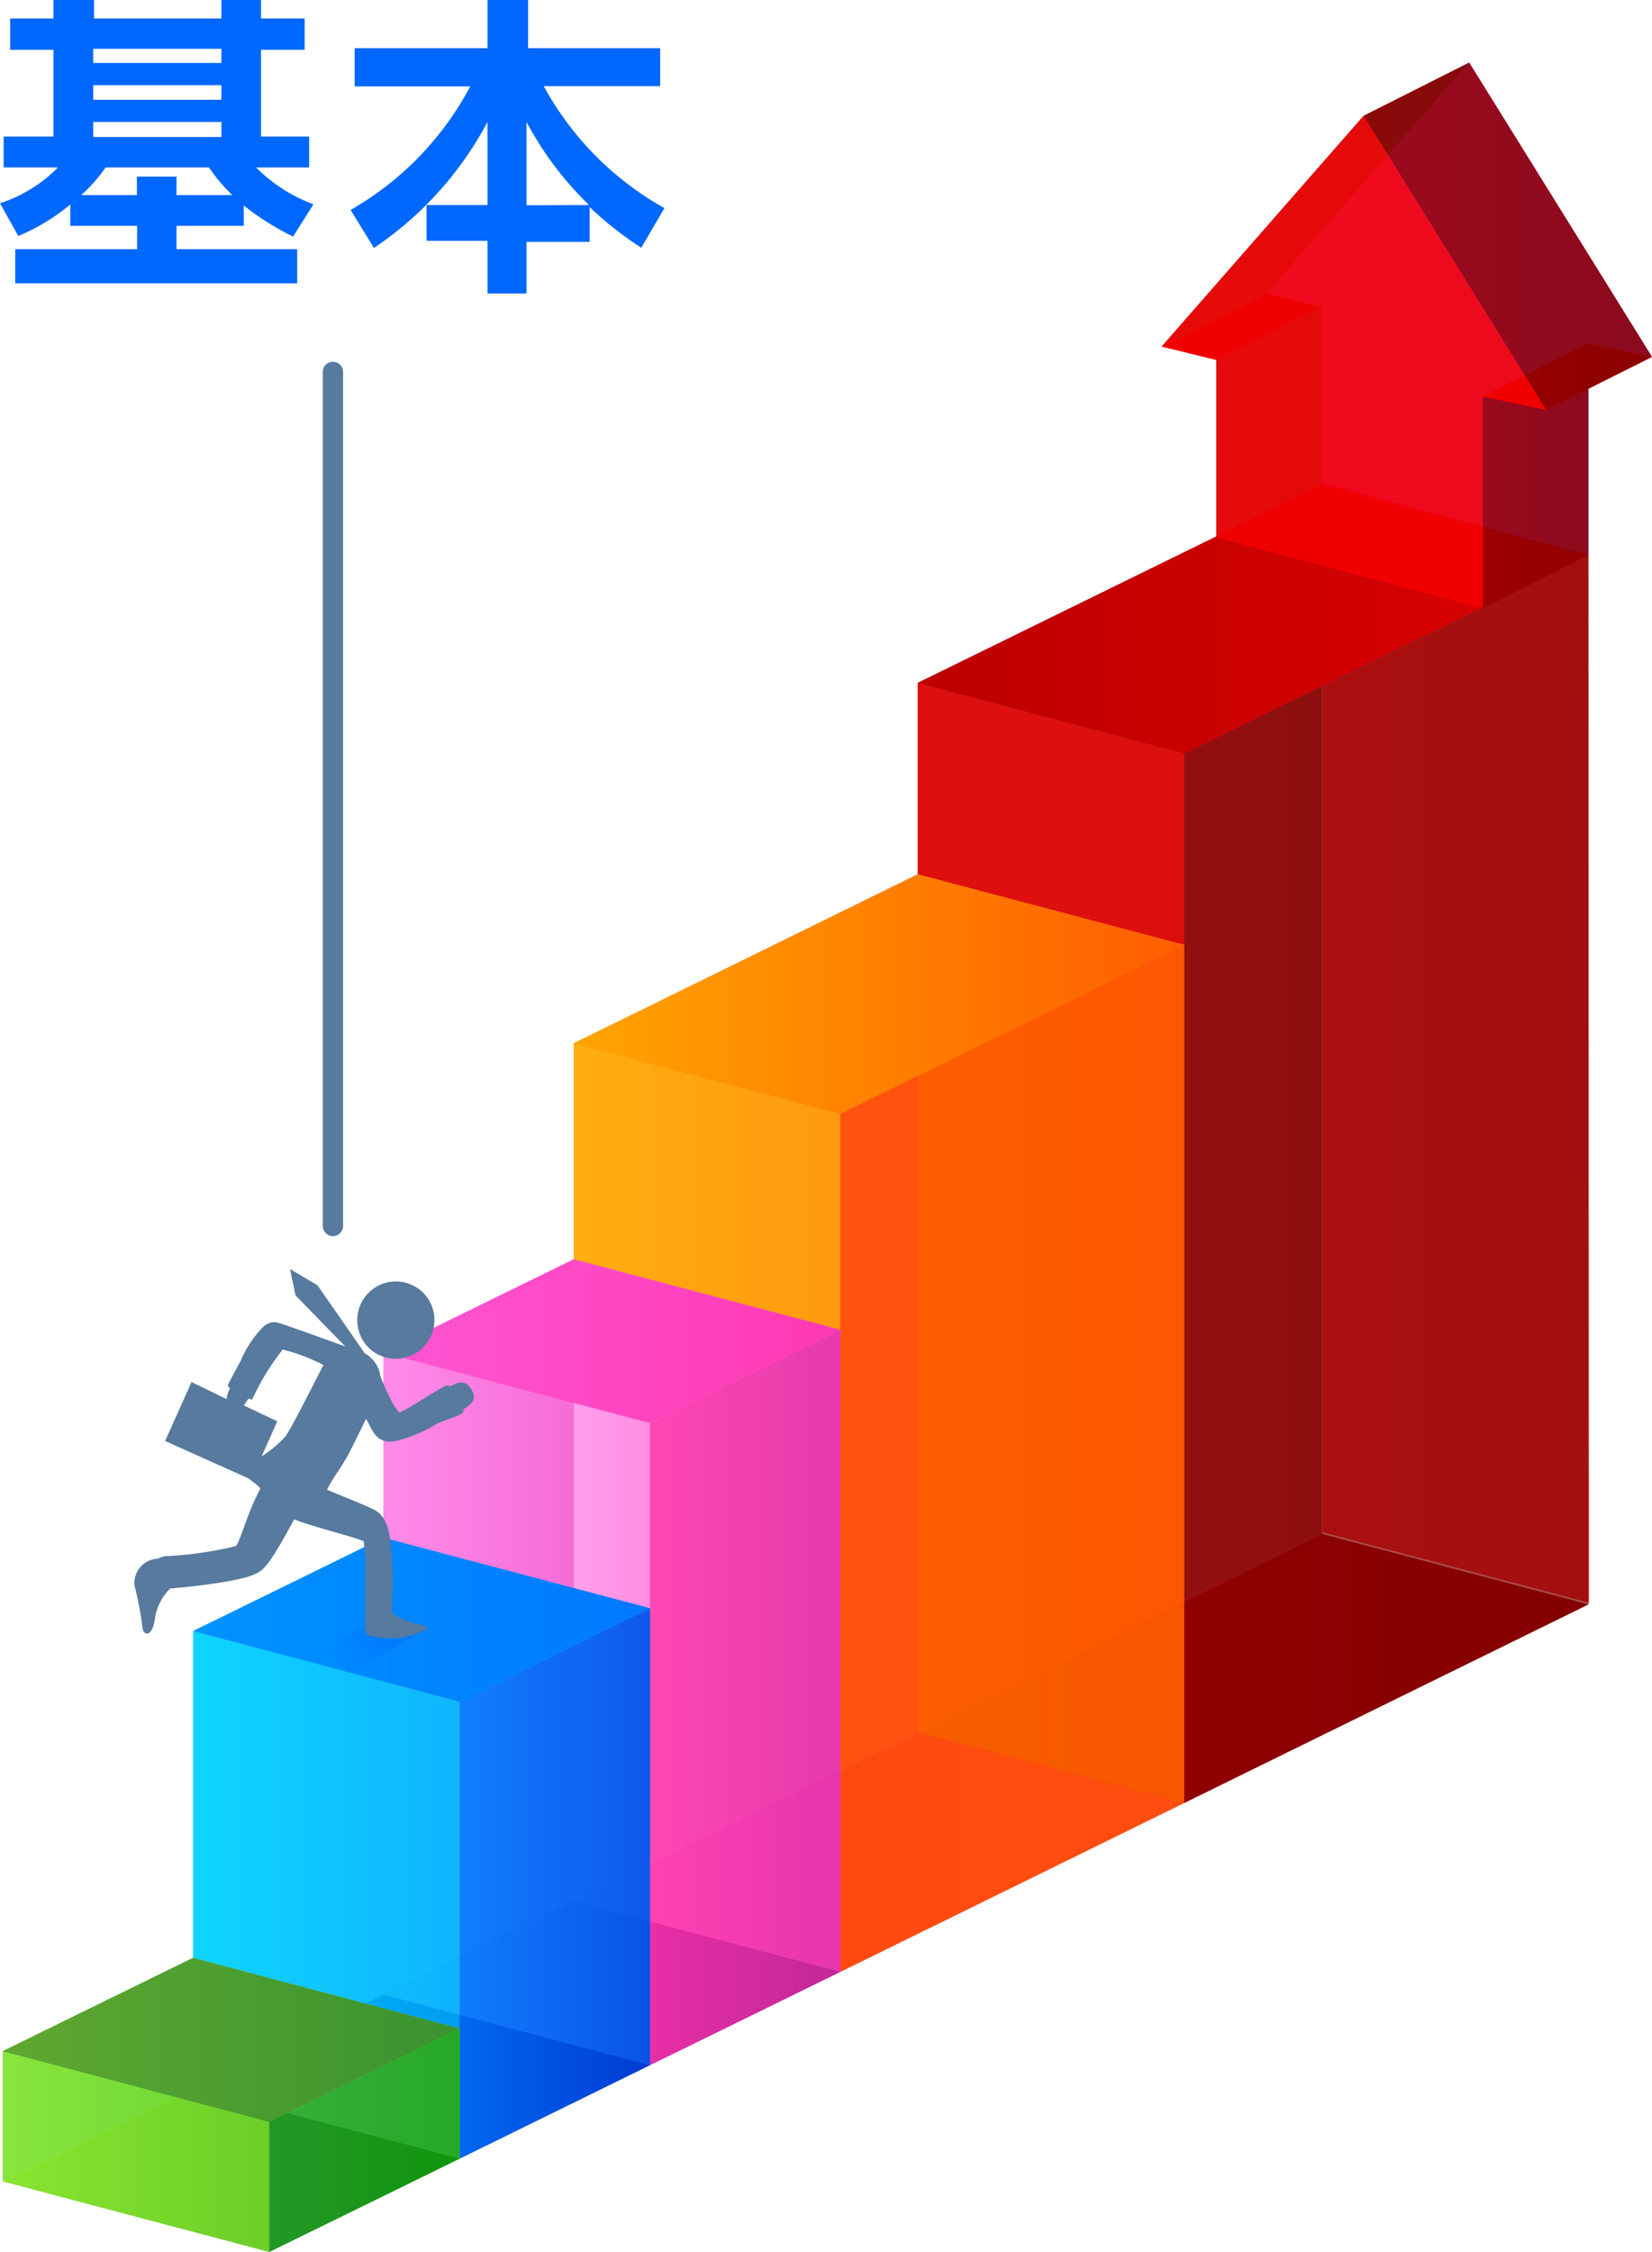 <svg xmlns="http://www.w3.org/2000/svg" xmlns:xlink="http://www.w3.org/1999/xlink" viewBox="0 0 81.33 110.8"><defs><style>.cls-1{isolation:isolate;}.cls-10,.cls-12,.cls-13,.cls-15,.cls-16,.cls-17,.cls-19,.cls-2,.cls-20,.cls-23,.cls-25,.cls-29,.cls-30,.cls-35,.cls-38,.cls-42,.cls-5,.cls-9{opacity:0.8;}.cls-2{fill:url(#名称未設定グラデーション_13);}.cls-18,.cls-21,.cls-24,.cls-27,.cls-3,.cls-32,.cls-33,.cls-37,.cls-39,.cls-6{opacity:0.7;}.cls-3{fill:url(#名称未設定グラデーション_12);}.cls-4{fill:#8f0000;}.cls-5{fill:url(#名称未設定グラデーション_12-2);}.cls-6{fill:url(#名称未設定グラデーション_13-2);}.cls-7{fill:url(#名称未設定グラデーション_14);}.cls-8{fill:url(#名称未設定グラデーション_14-2);}.cls-9{fill:url(#名称未設定グラデーション_15);}.cls-10{fill:url(#名称未設定グラデーション_13-3);}.cls-11{fill:url(#名称未設定グラデーション_14-3);}.cls-12{fill:url(#名称未設定グラデーション_13-4);}.cls-13{fill:url(#名称未設定グラデーション_13-5);}.cls-14{fill:url(#名称未設定グラデーション_14-4);}.cls-15{fill:url(#名称未設定グラデーション_13-6);}.cls-16{fill:url(#名称未設定グラデーション_12-3);}.cls-17{fill:url(#名称未設定グラデーション_470);}.cls-18{fill:url(#名称未設定グラデーション_466);}.cls-19{fill:url(#名称未設定グラデーション_6);}.cls-20{fill:url(#名称未設定グラデーション_473);}.cls-21{fill:url(#名称未設定グラデーション_454);}.cls-22{fill:url(#名称未設定グラデーション_2);}.cls-23{fill:url(#名称未設定グラデーション_83);}.cls-24{fill:url(#名称未設定グラデーション_86);}.cls-25{fill:url(#名称未設定グラデーション_86-2);}.cls-26{fill:url(#名称未設定グラデーション_158);}.cls-27{fill:url(#名称未設定グラデーション_83-2);}.cls-28{fill:url(#名称未設定グラデーション_74);}.cls-29{fill:url(#名称未設定グラデーション_90);}.cls-30{fill:url(#名称未設定グラデーション_90-2);}.cls-31{fill:url(#名称未設定グラデーション_163);}.cls-32{fill:url(#名称未設定グラデーション_90-3);}.cls-33{fill:url(#名称未設定グラデーション_102);}.cls-34{fill:url(#名称未設定グラデーション_3);}.cls-35{fill:url(#名称未設定グラデーション_11);}.cls-36{fill:url(#名称未設定グラデーション_10);}.cls-37{fill:url(#名称未設定グラデーション_9);}.cls-38{fill:url(#名称未設定グラデーション_9-2);}.cls-39{fill:url(#名称未設定グラデーション_8);}.cls-40{fill:url(#名称未設定グラデーション_7);}.cls-41{fill:#577a9e;}.cls-42{mix-blend-mode:multiply;fill:url(#名称未設定グラデーション_5);}.cls-43{fill:#0067ff;}.cls-44{fill:none;stroke:#577a9e;stroke-linecap:round;stroke-linejoin:round;}</style><linearGradient id="名称未設定グラデーション_13" x1="45.18" y1="54.53" x2="65.09" y2="54.53" gradientUnits="userSpaceOnUse"><stop offset="0" stop-color="#900000"/><stop offset="1" stop-color="#7e0000"/></linearGradient><linearGradient id="名称未設定グラデーション_12" x1="45.18" y1="61.15" x2="58.3" y2="61.15" gradientUnits="userSpaceOnUse"><stop offset="0" stop-color="#f70000"/><stop offset="1" stop-color="#f70000"/></linearGradient><linearGradient id="名称未設定グラデーション_12-2" x1="65.11" y1="51.31" x2="78.23" y2="51.31" xlink:href="#名称未設定グラデーション_12"/><linearGradient id="名称未設定グラデーション_13-2" x1="58.3" y1="58.01" x2="78.2" y2="58.01" xlink:href="#名称未設定グラデーション_13"/><linearGradient id="名称未設定グラデーション_14" x1="83.96" y1="30.46" x2="47.23" y2="30.46" gradientUnits="userSpaceOnUse"><stop offset="0" stop-color="#e00000"/><stop offset="1" stop-color="#bf0000"/></linearGradient><linearGradient id="名称未設定グラデーション_14-2" x1="83.96" y1="26.88" x2="47.23" y2="26.88" xlink:href="#名称未設定グラデーション_14"/><linearGradient id="名称未設定グラデーション_15" x1="62.39" y1="15.2" x2="81.33" y2="15.2" gradientUnits="userSpaceOnUse"><stop offset="0" stop-color="#c70075"/><stop offset="1" stop-color="#ac0075"/></linearGradient><linearGradient id="名称未設定グラデーション_13-3" x1="73" y1="23.41" x2="78.2" y2="23.41" xlink:href="#名称未設定グラデーション_13"/><linearGradient id="名称未設定グラデーション_14-3" x1="73" y1="18.53" x2="81.33" y2="18.53" xlink:href="#名称未設定グラデーション_14"/><linearGradient id="名称未設定グラデーション_13-4" x1="67.13" y1="11.63" x2="81.33" y2="11.63" xlink:href="#名称未設定グラデーション_13"/><linearGradient id="名称未設定グラデーション_13-5" x1="57.19" y1="10.07" x2="72.33" y2="10.07" xlink:href="#名称未設定グラデーション_13"/><linearGradient id="名称未設定グラデーション_14-4" x1="57.19" y1="16.07" x2="65.09" y2="16.07" xlink:href="#名称未設定グラデーション_14"/><linearGradient id="名称未設定グラデーション_13-6" x1="59.88" y1="20.77" x2="65.09" y2="20.77" xlink:href="#名称未設定グラデーション_13"/><linearGradient id="名称未設定グラデーション_12-3" x1="57.19" y1="17.81" x2="76.12" y2="17.81" xlink:href="#名称未設定グラデーション_12"/><linearGradient id="名称未設定グラデーション_470" x1="28.25" y1="68.28" x2="45.18" y2="68.28" gradientUnits="userSpaceOnUse"><stop offset="0" stop-color="#ff6700"/><stop offset="1" stop-color="#ff4200"/></linearGradient><linearGradient id="名称未設定グラデーション_466" x1="28.25" y1="74.18" x2="41.37" y2="74.18" gradientUnits="userSpaceOnUse"><stop offset="0" stop-color="#ffbf00"/><stop offset="1" stop-color="#ffab00"/></linearGradient><linearGradient id="名称未設定グラデーション_6" x1="45.18" y1="65.86" x2="58.3" y2="65.86" gradientUnits="userSpaceOnUse"><stop offset="0" stop-color="#ffb700"/><stop offset="1" stop-color="#ff8900"/></linearGradient><linearGradient id="名称未設定グラデーション_473" x1="28.25" y1="91.13" x2="58.3" y2="91.13" gradientUnits="userSpaceOnUse"><stop offset="0" stop-color="#ff2a00"/><stop offset="1" stop-color="#ff2a00"/></linearGradient><linearGradient id="名称未設定グラデーション_454" x1="41.37" y1="71.76" x2="58.3" y2="71.76" gradientUnits="userSpaceOnUse"><stop offset="0" stop-color="#ff4600"/><stop offset="1" stop-color="#ff4c00"/></linearGradient><linearGradient id="名称未設定グラデーション_2" x1="28.25" y1="48.91" x2="58.3" y2="48.91" gradientUnits="userSpaceOnUse"><stop offset="0" stop-color="#ffa400"/><stop offset="1" stop-color="#ff5d00"/></linearGradient><linearGradient id="名称未設定グラデーション_83" x1="18.88" y1="80.05" x2="28.25" y2="80.05" gradientUnits="userSpaceOnUse"><stop offset="0" stop-color="#ff26ab"/><stop offset="1" stop-color="#dc22ab"/></linearGradient><linearGradient id="名称未設定グラデーション_86" x1="18.88" y1="84.08" x2="32" y2="84.08" gradientUnits="userSpaceOnUse"><stop offset="0" stop-color="#ffa4ff"/><stop offset="1" stop-color="#ff67d4"/></linearGradient><linearGradient id="名称未設定グラデーション_86-2" x1="28.25" y1="79.49" x2="41.37" y2="79.49" xlink:href="#名称未設定グラデーション_86"/><linearGradient id="名称未設定グラデーション_158" x1="18.88" y1="97.58" x2="41.37" y2="97.58" gradientUnits="userSpaceOnUse"><stop offset="0" stop-color="#ff56d4"/><stop offset="1" stop-color="#813470"/></linearGradient><linearGradient id="名称未設定グラデーション_83-2" x1="32" y1="83.52" x2="41.37" y2="83.52" xlink:href="#名称未設定グラデーション_83"/><linearGradient id="名称未設定グラデーション_74" x1="18.88" y1="65.99" x2="41.37" y2="65.99" gradientUnits="userSpaceOnUse"><stop offset="0" stop-color="#ff56d4"/><stop offset="1" stop-color="#ff37b2"/></linearGradient><linearGradient id="名称未設定グラデーション_90" x1="9.51" y1="89.2" x2="18.88" y2="89.2" gradientUnits="userSpaceOnUse"><stop offset="0" stop-color="#00d3ff"/><stop offset="1" stop-color="#00b3ff"/></linearGradient><linearGradient id="名称未設定グラデーション_90-2" x1="18.88" y1="88.64" x2="32" y2="88.64" xlink:href="#名称未設定グラデーション_90"/><linearGradient id="名称未設定グラデーション_163" x1="9.51" y1="102.17" x2="32" y2="102.17" gradientUnits="userSpaceOnUse"><stop offset="0" stop-color="#0093ff"/><stop offset="1" stop-color="#004daa"/></linearGradient><linearGradient id="名称未設定グラデーション_90-3" x1="9.51" y1="93.23" x2="22.63" y2="93.23" xlink:href="#名称未設定グラデーション_90"/><linearGradient id="名称未設定グラデーション_102" x1="22.63" y1="92.67" x2="32" y2="92.67" gradientUnits="userSpaceOnUse"><stop offset="0" stop-color="#0067ff"/><stop offset="1" stop-color="#0033e6"/></linearGradient><linearGradient id="名称未設定グラデーション_3" x1="9.51" y1="79.69" x2="32" y2="79.69" gradientUnits="userSpaceOnUse"><stop offset="0" stop-color="#0093ff"/><stop offset="1" stop-color="#0078ff"/></linearGradient><linearGradient id="名称未設定グラデーション_11" x1="0.14" y1="101.83" x2="9.51" y2="101.83" gradientUnits="userSpaceOnUse"><stop offset="0" stop-color="#319630"/><stop offset="1" stop-color="#0a9610"/></linearGradient><linearGradient id="名称未設定グラデーション_10" x1="0.14" y1="106.77" x2="22.63" y2="106.77" gradientUnits="userSpaceOnUse"><stop offset="0" stop-color="#60a830"/><stop offset="1" stop-color="#1c9300"/></linearGradient><linearGradient id="名称未設定グラデーション_9" x1="0.14" y1="105.86" x2="13.26" y2="105.86" gradientUnits="userSpaceOnUse"><stop offset="0" stop-color="#9cff30"/><stop offset="1" stop-color="#81e530"/></linearGradient><linearGradient id="名称未設定グラデーション_9-2" x1="9.51" y1="101.27" x2="22.63" y2="101.27" xlink:href="#名称未設定グラデーション_9"/><linearGradient id="名称未設定グラデーション_8" x1="13.26" y1="105.3" x2="22.63" y2="105.3" gradientUnits="userSpaceOnUse"><stop offset="0" stop-color="#1c9630"/><stop offset="1" stop-color="#0a9610"/></linearGradient><linearGradient id="名称未設定グラデーション_7" x1="0.14" y1="100.37" x2="22.63" y2="100.37" gradientUnits="userSpaceOnUse"><stop offset="0" stop-color="#60a830"/><stop offset="1" stop-color="#399330"/></linearGradient><linearGradient id="名称未設定グラデーション_5" x1="16.64" y1="81.93" x2="18.9" y2="80.16" gradientUnits="userSpaceOnUse"><stop offset="0" stop-color="#0078ff" stop-opacity="0"/><stop offset="1" stop-color="#0078ff"/></linearGradient></defs><g class="cls-1"><g id="レイヤー_2" data-name="レイヤー 2"><g id="レイヤー_11" data-name="レイヤー 11"><polygon class="cls-2" points="45.18 85.23 65.09 75.47 65.09 23.84 45.18 33.6 45.18 85.23"/><polygon class="cls-3" points="58.3 88.71 45.18 85.23 45.18 33.6 58.3 37.08 58.3 88.71"/><polygon class="cls-4" points="45.18 85.23 65.09 75.47 78.2 78.94 58.3 88.71 45.18 85.23"/><polygon class="cls-5" points="78.23 78.86 65.11 75.39 65.11 23.75 78.2 27.31 78.23 78.86"/><polygon class="cls-6" points="58.3 88.71 78.2 78.94 78.2 27.31 58.3 37.08 58.3 88.71"/><polygon class="cls-7" points="45.18 33.6 65.09 23.84 78.2 27.31 58.3 37.08 45.18 33.6"/><polygon class="cls-8" points="59.88 26.45 73 29.93 78.2 27.31 65.09 23.84 59.88 26.45"/><polygon class="cls-9" points="78.2 27.31 65.09 23.84 65.09 15.1 62.39 14.43 72.33 3.08 81.33 17.56 78.2 16.89 78.2 27.31"/><polygon class="cls-10" points="73 29.93 78.2 27.31 78.2 16.89 73 19.51 73 29.93"/><polygon class="cls-11" points="81.33 17.56 78.2 16.89 73 19.51 76.12 20.17 81.33 17.56"/><polygon class="cls-12" points="67.13 5.7 72.33 3.08 81.33 17.56 76.12 20.17 67.13 5.7"/><polygon class="cls-13" points="67.13 5.7 72.33 3.08 62.39 14.43 57.19 17.05 67.13 5.7"/><polygon class="cls-14" points="65.09 15.1 62.39 14.43 57.19 17.05 59.88 17.71 65.09 15.1"/><polygon class="cls-15" points="59.88 26.45 65.09 23.84 65.09 15.1 59.88 17.71 59.88 26.45"/><polygon class="cls-16" points="73 29.93 59.88 26.45 59.88 17.71 57.19 17.05 67.13 5.7 76.12 20.17 73 19.51 73 29.93"/><polygon class="cls-17" points="28.25 93.55 45.18 85.23 45.18 43.02 28.25 51.33 28.25 93.55"/><polygon class="cls-18" points="41.37 97.02 28.25 93.55 28.25 51.33 41.37 54.8 41.37 97.02"/><polygon class="cls-19" points="58.3 88.71 45.18 85.23 45.18 43.02 58.3 46.49 58.3 88.71"/><polygon class="cls-20" points="28.25 93.55 45.18 85.23 58.3 88.71 41.37 97.02 28.25 93.55"/><polygon class="cls-21" points="41.37 97.02 58.3 88.71 58.3 46.49 41.37 54.8 41.37 97.02"/><polygon class="cls-22" points="28.25 51.33 45.18 43.02 58.3 46.49 41.37 54.8 28.25 51.33"/><polygon class="cls-23" points="18.88 98.14 28.25 93.55 28.25 61.96 18.88 66.55 18.88 98.14"/><polygon class="cls-24" points="32 101.61 18.88 98.14 18.88 66.55 32 70.02 32 101.61"/><polygon class="cls-25" points="41.37 97.02 28.25 93.55 28.25 61.96 41.37 65.43 41.37 97.02"/><polygon class="cls-26" points="18.88 98.14 28.25 93.55 41.37 97.02 32 101.61 18.88 98.14"/><polygon class="cls-27" points="32 101.61 41.37 97.02 41.37 65.43 32 70.02 32 101.61"/><polygon class="cls-28" points="18.88 66.55 28.25 61.96 41.37 65.43 32 70.02 18.88 66.55"/><polygon class="cls-29" points="9.51 102.73 18.88 98.14 18.88 75.66 9.51 80.25 9.51 102.73"/><polygon class="cls-30" points="32 101.61 18.88 98.14 18.88 75.66 32 79.13 32 101.61"/><polygon class="cls-31" points="9.51 102.73 18.88 98.14 32 101.61 22.63 106.21 9.51 102.73"/><polygon class="cls-32" points="22.63 106.21 9.51 102.73 9.51 80.25 22.63 83.73 22.63 106.21"/><polygon class="cls-33" points="22.63 106.21 32 101.61 32 79.13 22.63 83.73 22.63 106.21"/><polygon class="cls-34" points="9.51 80.25 18.88 75.66 32 79.13 22.63 83.73 9.51 80.25"/><polygon class="cls-35" points="0.14 107.33 9.51 102.73 9.51 96.33 0.14 100.92 0.14 107.33"/><polygon class="cls-36" points="0.14 107.33 9.51 102.73 22.63 106.21 13.26 110.8 0.14 107.33"/><polygon class="cls-37" points="13.26 110.8 0.14 107.33 0.14 100.92 13.26 104.4 13.26 110.8"/><polygon class="cls-38" points="22.63 106.21 9.51 102.73 9.51 96.33 22.63 99.81 22.63 106.21"/><polygon class="cls-39" points="13.26 110.8 22.63 106.21 22.63 99.81 13.26 104.4 13.26 110.8"/><polygon class="cls-40" points="0.14 100.92 9.51 96.33 22.63 99.81 13.26 104.4 0.14 100.92"/><path class="cls-41" d="M19.69,66.84a1.9,1.9,0,1,0-2.09-1.68A1.88,1.88,0,0,0,19.69,66.84Z"/><polygon class="cls-42" points="14.88 81.69 18.45 79.72 20.95 80.16 17.29 82.32 14.88 81.69"/><path class="cls-41" d="M23.22,68.39c-.26-.46-.57-.45-1-.2-.11.06-.18-.09-.29,0-.86.46-1.84,1.15-2.27,1.31a3.07,3.07,0,0,1-.45-.7,9.77,9.77,0,0,1-.5-1.14l0-.07a1.53,1.53,0,0,0-.75-1l-2.33-3.35-1.35-.8.27,1.3L17,66.25,15,65.53l-.94-.33c-.41-.13-.65-.27-1.08.06A5.34,5.34,0,0,0,11.83,67c-.34.6-.61,1.14-.62,1.17s.14.11.1.17a1.14,1.14,0,0,0-.15.5L9.43,68l-1.3,2.9,4.1,1.84c.23.19.58.41.58.52-.64,1.19-.93,2.43-1.19,2.81a18.52,18.52,0,0,1-3.29.49l-.13,0a.94.94,0,0,0-.41.13A1.2,1.2,0,0,0,6.62,78,18.66,18.66,0,0,1,7,79.94c0,.61.53.67.64-.39a2.62,2.62,0,0,1,.75-1.4h.1l.64-.06c2.94-.32,3.41-.61,3.64-.76s.44-.36,1-1.3c.2-.34.43-.76.71-1.27,1.12.42,2.89.84,3.42,1.07a8.3,8.3,0,0,1,.1,1.41c0,.77,0,1.57,0,2,0,.12,0,.21,0,.27,0,.53-.16,1,.36,1A3.75,3.75,0,0,0,21,80.16c.17-.28-1-.19-1.7-.82,0-.54.05-1.53,0-2.44-.05-1.38-.2-2.25-.85-2.6-.34-.19-1.44-.62-2.35-1,.16-.33.42-.74.61-1l.39-.64c.24-.45.69-1.38.92-1.85.31.5.43,1.21,1.38,1.11h0a6.82,6.82,0,0,0,2.08-.85c.38-.2.92-.33,1.17-.47s.15-.24.16-.25C23.25,69.07,23.48,68.85,23.22,68.39Zm-8.86,1.78-.29.49a6,6,0,0,1-1.19,1l.77-1.73L12,69.15c.08-.1.15-.22.21-.3s.17.05.21,0a11.89,11.89,0,0,1,1.5-2.45,9.34,9.34,0,0,1,2,.76C15.64,67.72,14.79,69.38,14.36,70.17Z"/><path class="cls-43" d="M3.46,10.06A9.92,9.92,0,0,1,.9,11.61L0,10A7,7,0,0,0,2.85,8.24H.18V6.72H2.63V2.45H.5V.91H2.63V0h2V.91H10.9V0h1.95V.91H15V2.45H12.85V6.72h2.37V8.24H12.61a7.76,7.76,0,0,0,2.82,1.81l-1,1.59A13.05,13.05,0,0,1,12,10.11v1H8.69v1.15h5.94v1.68H.75V12.26h6V11.11H3.46ZM6.74,9.6V8.69H8.69V9.6h2.75a8.27,8.27,0,0,1-1.15-1.36H5.2A8,8,0,0,1,4,9.6ZM4.59,2.4v.7H10.9V2.4Zm0,1.79v.72H10.9V4.19ZM4.59,6v.74H10.9V6Z"/><path class="cls-43" d="M24,10.09V6a17.15,17.15,0,0,1-5.59,6.2l-1.15-1.87a15.19,15.19,0,0,0,5.89-6.08H17.46V2.37H24V0h2V2.37H32.5V4.24H26.77a15.24,15.24,0,0,0,5.94,6l-1.14,1.95a17.46,17.46,0,0,1-2.54-2v1.71H25.92v2.54H24V11.85H21V10.09Zm5,0A16.51,16.51,0,0,1,25.92,6v4.1Z"/><line class="cls-44" x1="16.39" y1="60.32" x2="16.39" y2="18.3"/></g></g></g></svg>